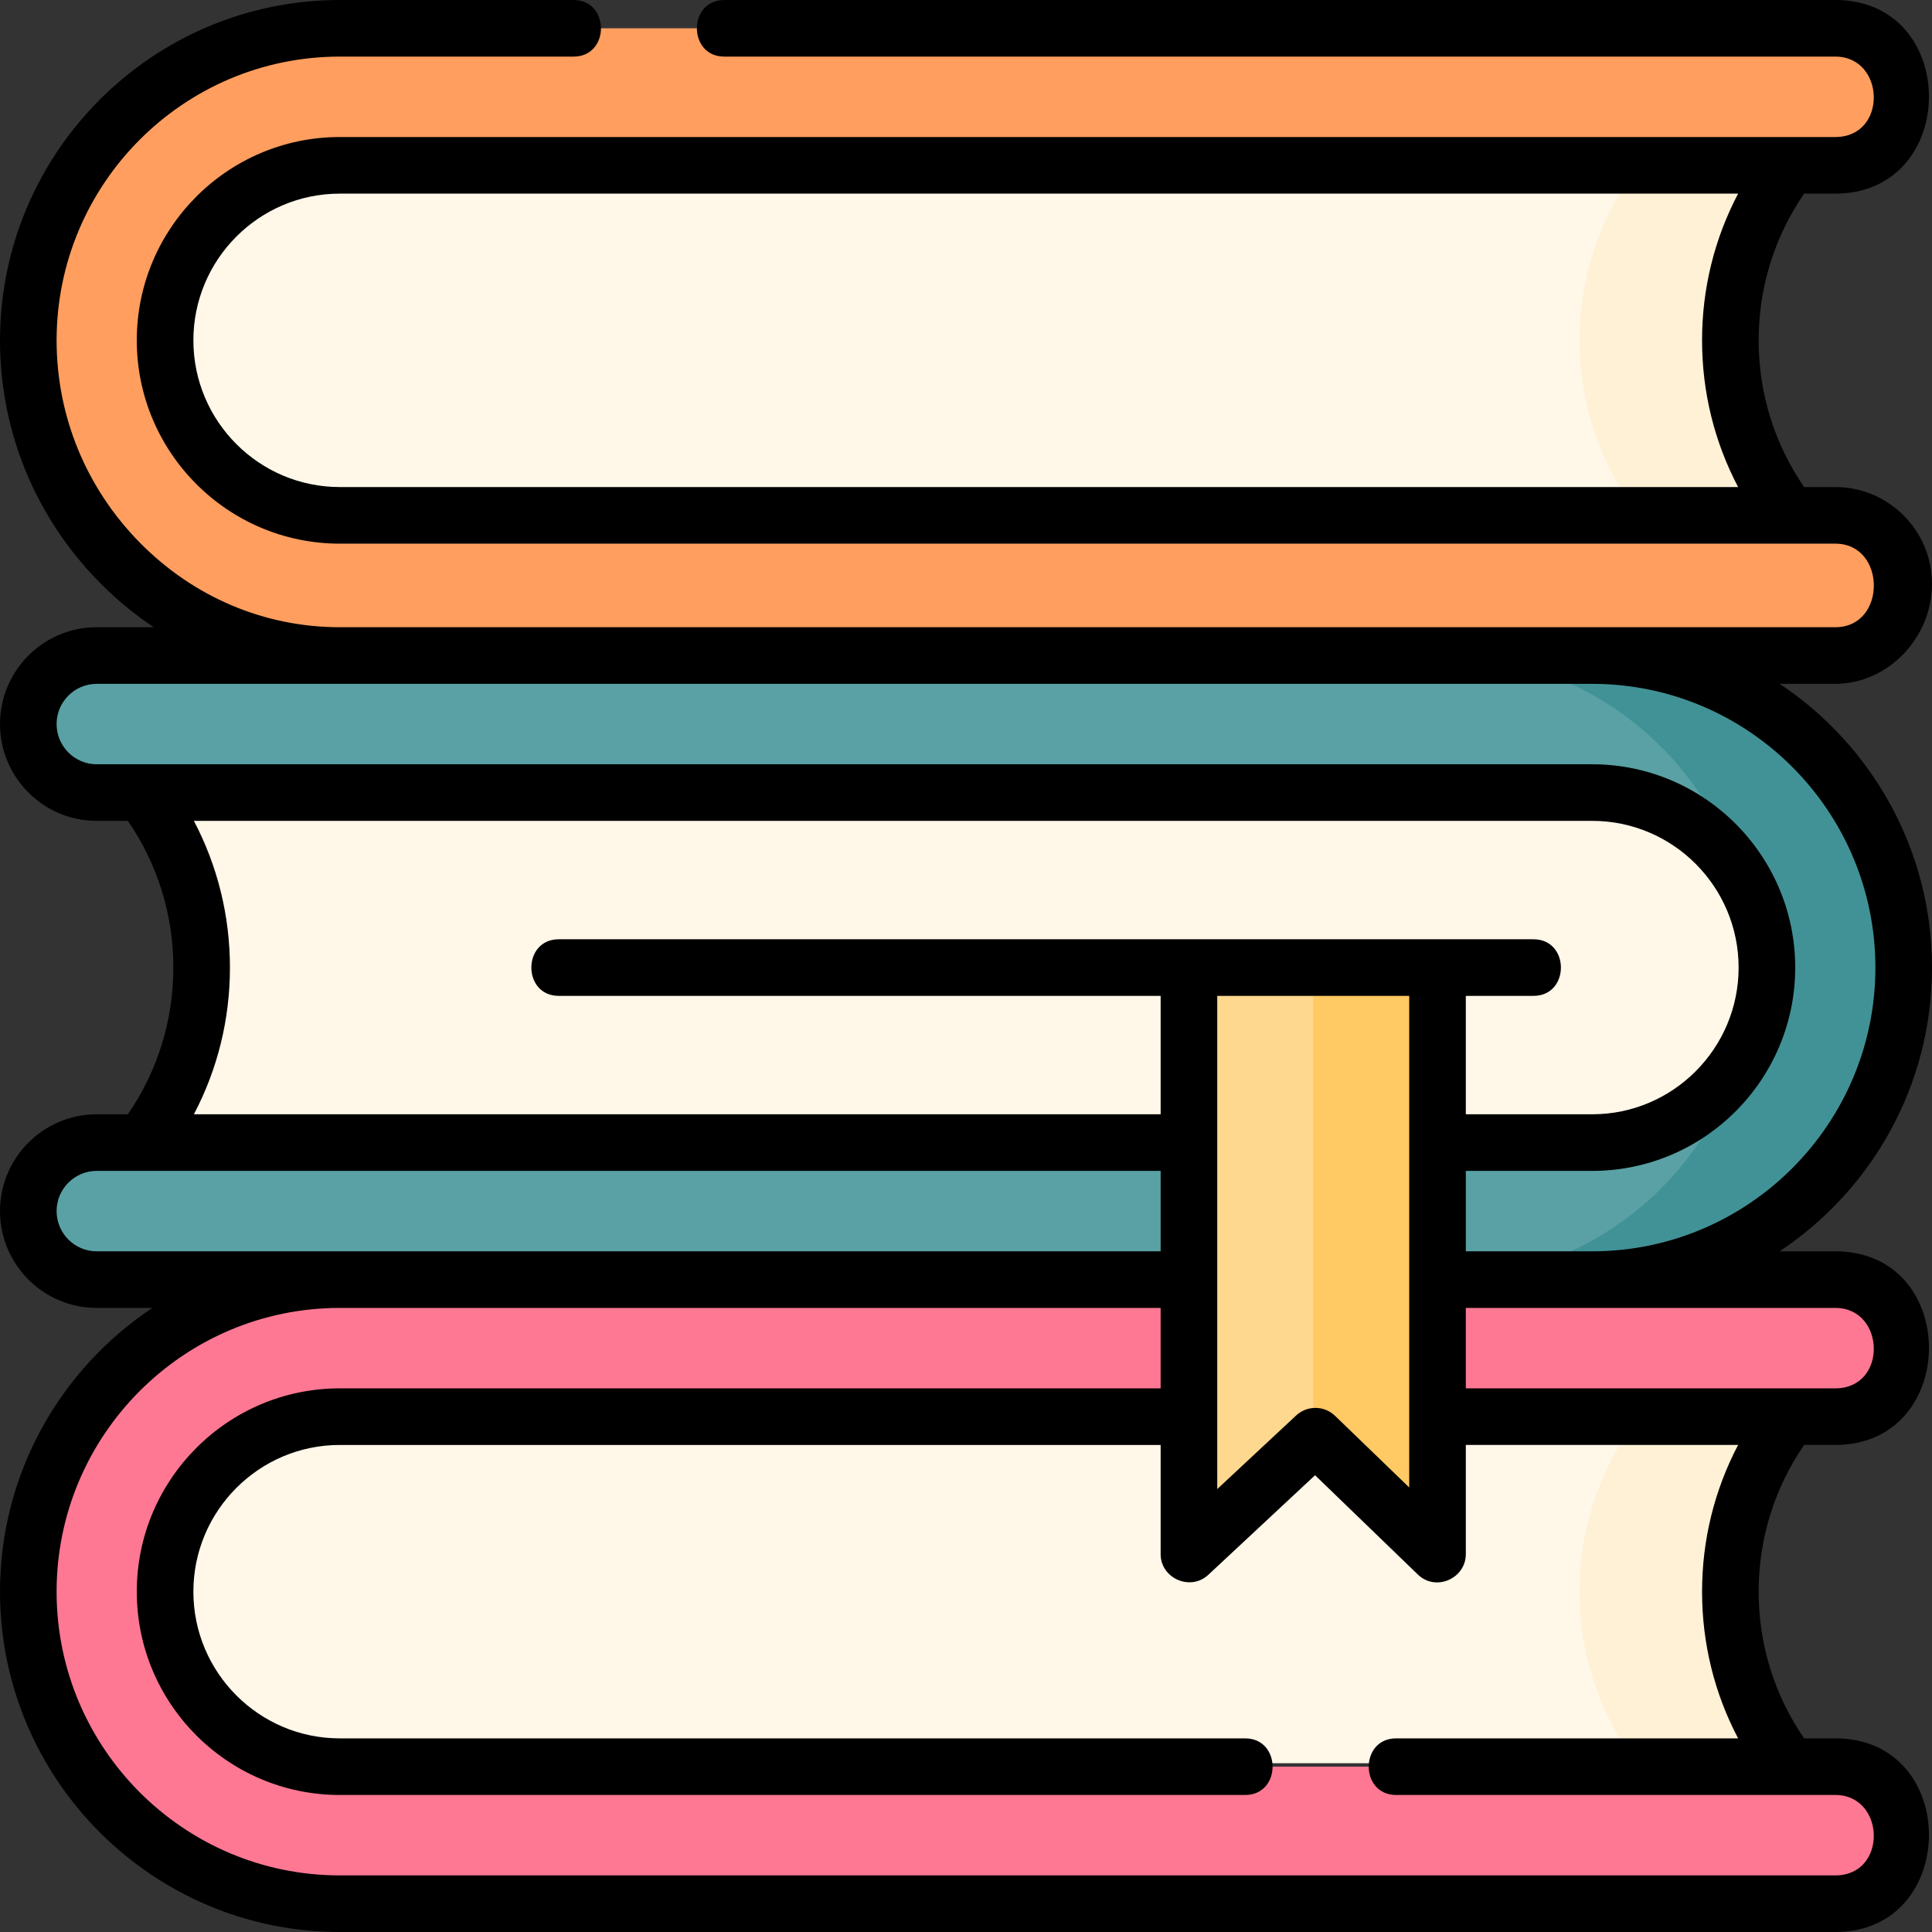 <svg id="Layer_1" enable-background="new 0 0 512 512" height="512" viewBox="0 0 512 512" width="512" xmlns="http://www.w3.org/2000/svg"><rect x="0" y="0" width="512" height="512" fill="#333333" stroke="none"/><g><g><g><path d="m473.599 467.274h-384.66c-25.065 0-45.384-20.357-45.384-45.468 0-25.111 20.319-45.468 45.384-45.468h384.659c-20.045 26.985-20.045 63.95.001 90.936z" fill="#fff7e8"/><path d="m473.599 376.337h-40c-20.045 26.986-20.045 63.951 0 90.937h40c-20.046-26.986-20.046-63.951 0-90.937z" fill="#fff1d6"/><path d="m486.376 504.5h-396.335c-45.513 0-82.541-37.096-82.541-82.694s37.028-82.694 82.541-82.694h396.335c10.01 0 18.124 8.13 18.124 18.158s-8.114 18.158-18.124 18.158h-396.335c-25.526 0-46.293 20.806-46.293 46.379s20.767 46.379 46.293 46.379h396.335c10.01 0 18.124 8.13 18.124 18.158s-8.114 18.156-18.124 18.156z" fill="#ff7893"/></g><g><path d="m473.599 135.663h-384.66c-25.065 0-45.384-20.357-45.384-45.468 0-25.111 20.319-45.468 45.384-45.468h384.659c-20.045 26.985-20.045 63.95.001 90.936z" fill="#fff7e8"/><path d="m473.599 44.726h-40c-20.045 26.986-20.045 63.951 0 90.937h40c-20.046-26.986-20.046-63.951 0-90.937z" fill="#fff1d6"/><path d="m486.376 172.889h-396.335c-45.513 0-82.541-37.096-82.541-82.694 0-45.599 37.028-82.695 82.541-82.695h396.335c10.01 0 18.124 8.13 18.124 18.157s-8.114 18.157-18.124 18.157h-396.335c-25.526 0-46.293 20.806-46.293 46.379s20.767 46.379 46.293 46.379h396.335c10.01 0 18.124 8.13 18.124 18.158 0 10.029-8.114 18.159-18.124 18.159z" fill="#ff9e5e"/></g><g><path d="m38.401 210.949h384.659c25.065 0 45.384 20.357 45.384 45.468 0 25.112-20.319 45.468-45.384 45.468h-384.659c20.046-26.985 20.046-63.95 0-90.936z" fill="#fff7e8"/><path d="m25.624 173.723h396.335c45.513 0 82.541 37.096 82.541 82.694s-37.028 82.694-82.541 82.694h-396.335c-10.01 0-18.124-8.13-18.124-18.158s8.114-18.158 18.124-18.158h396.335c25.526 0 46.293-20.806 46.293-46.379s-20.767-46.379-46.293-46.379h-396.335c-10.01 0-18.124-8.13-18.124-18.158 0-10.026 8.114-18.156 18.124-18.156z" fill="#59a1a5"/><path d="m421.959 173.723h-40c36.471 0 67.472 23.83 78.359 56.757 5.007 7.408 7.934 16.336 7.934 25.937s-2.927 18.529-7.934 25.937c-10.887 32.927-41.888 56.757-78.359 56.757h40c45.513 0 82.541-37.096 82.541-82.694s-37.028-82.694-82.541-82.694z" fill="#419296"/></g><path d="m315.083 256.417h65.875v155.454l-32.36-31.262-33.515 31.262z" fill="#ffd88f"/><g><path d="m348.02 256.417v124.731l.578-.539 32.36 31.262v-155.454z" fill="#ffc963"/></g></g><path d="m512 154.73c0-14.147-11.495-25.657-25.624-25.657h-8.266c-7.887-11.481-12.046-24.867-12.046-38.879s4.159-27.398 12.047-38.88h8.265c32.977 0 33.203-51.314 0-51.314h-294.421c-9.697 0-9.697 15 0 15h294.421c13.297 0 13.901 21.314 0 21.314h-396.335c-29.662 0-53.793 24.17-53.793 53.88 0 29.709 24.132 53.879 53.793 53.879h396.335c13.553 0 13.683 22.149 0 22.149h-64.417-331.918c-19.936 0-38.756-7.965-52.993-22.427-14.218-14.441-22.048-33.478-22.048-53.601 0-41.462 33.663-75.194 75.041-75.194h61.952c9.697 0 9.697-15 0-15h-61.952c-49.649 0-90.041 40.461-90.041 90.194 0 24.085 9.361 46.858 26.358 64.125 4.439 4.509 9.258 8.478 14.372 11.903h-15.106c-14.129.001-25.624 11.51-25.624 25.659 0 14.147 11.495 25.657 25.624 25.657h8.265c7.888 11.481 12.047 24.866 12.047 38.879s-4.159 27.398-12.047 38.88h-8.265c-14.129 0-25.624 11.51-25.624 25.657s11.495 25.657 25.624 25.657h14.753c-24.314 16.167-40.377 43.835-40.377 75.195 0 49.733 40.392 90.194 90.041 90.194h396.335c32.977 0 33.203-51.315 0-51.315h-8.266c-7.887-11.481-12.046-24.867-12.046-38.879s4.159-27.397 12.046-38.879h8.266c32.977 0 33.203-51.315 0-51.315h-14.753c24.314-16.168 40.377-43.836 40.377-75.195s-16.063-59.027-40.377-75.194h14.753c13.89 0 25.624-12.132 25.624-26.493zm-460.752-64.536c0-21.438 17.403-38.88 38.793-38.88h370.578c-6.277 11.929-9.555 25.157-9.555 38.88 0 13.722 3.278 26.95 9.554 38.879h-370.577c-21.391 0-38.793-17.441-38.793-38.879zm.133 127.344h370.578c21.391 0 38.793 17.441 38.793 38.879s-17.403 38.88-38.793 38.88h-33.501v-31.38h17.927c9.697 0 9.697-15 0-15h-258.299c-9.697 0-9.697 15 0 15h159.497v31.38h-256.202c6.277-11.929 9.555-25.157 9.555-38.88s-3.279-26.95-9.555-38.879zm271.202 46.379h50.875v130.279l-19.648-18.981c-2.87-2.773-7.408-2.812-10.327-.091l-20.899 19.494v-130.701zm-296.959 67.694c-5.858 0-10.624-4.781-10.624-10.657s4.766-10.657 10.624-10.657h281.959v21.314zm434.995 129.074h-90.619c-9.697 0-9.697 15 0 15h116.376c13.297 0 13.901 21.315 0 21.315h-396.335c-41.378 0-75.041-33.732-75.041-75.194s33.663-75.194 75.041-75.194h217.542v21.315h-217.542c-29.662 0-53.793 24.17-53.793 53.879s24.132 53.879 53.793 53.879h239.934c9.697 0 9.697-15 0-15h-239.934c-21.391 0-38.793-17.441-38.793-38.879s17.403-38.879 38.793-38.879h217.542v28.943c0 6.43 7.914 9.871 12.616 5.484l28.309-26.405 27.239 26.314c4.782 4.624 12.711 1.018 12.711-5.394v-28.943h72.161c-6.276 11.929-9.554 25.156-9.554 38.879s3.278 26.951 9.554 38.88zm25.757-114.074c13.298 0 13.901 21.315 0 21.315h-97.918v-21.315h33.501zm10.624-90.194c0 41.462-33.663 75.194-75.041 75.194h-33.501v-21.314h33.501c29.662 0 53.793-24.17 53.793-53.88 0-29.709-24.132-53.879-53.793-53.879h-396.335c-5.858 0-10.624-4.781-10.624-10.657 0-5.877 4.766-10.658 10.624-10.658h64.417 331.918c41.378 0 75.041 33.732 75.041 75.194z"/></g></svg>